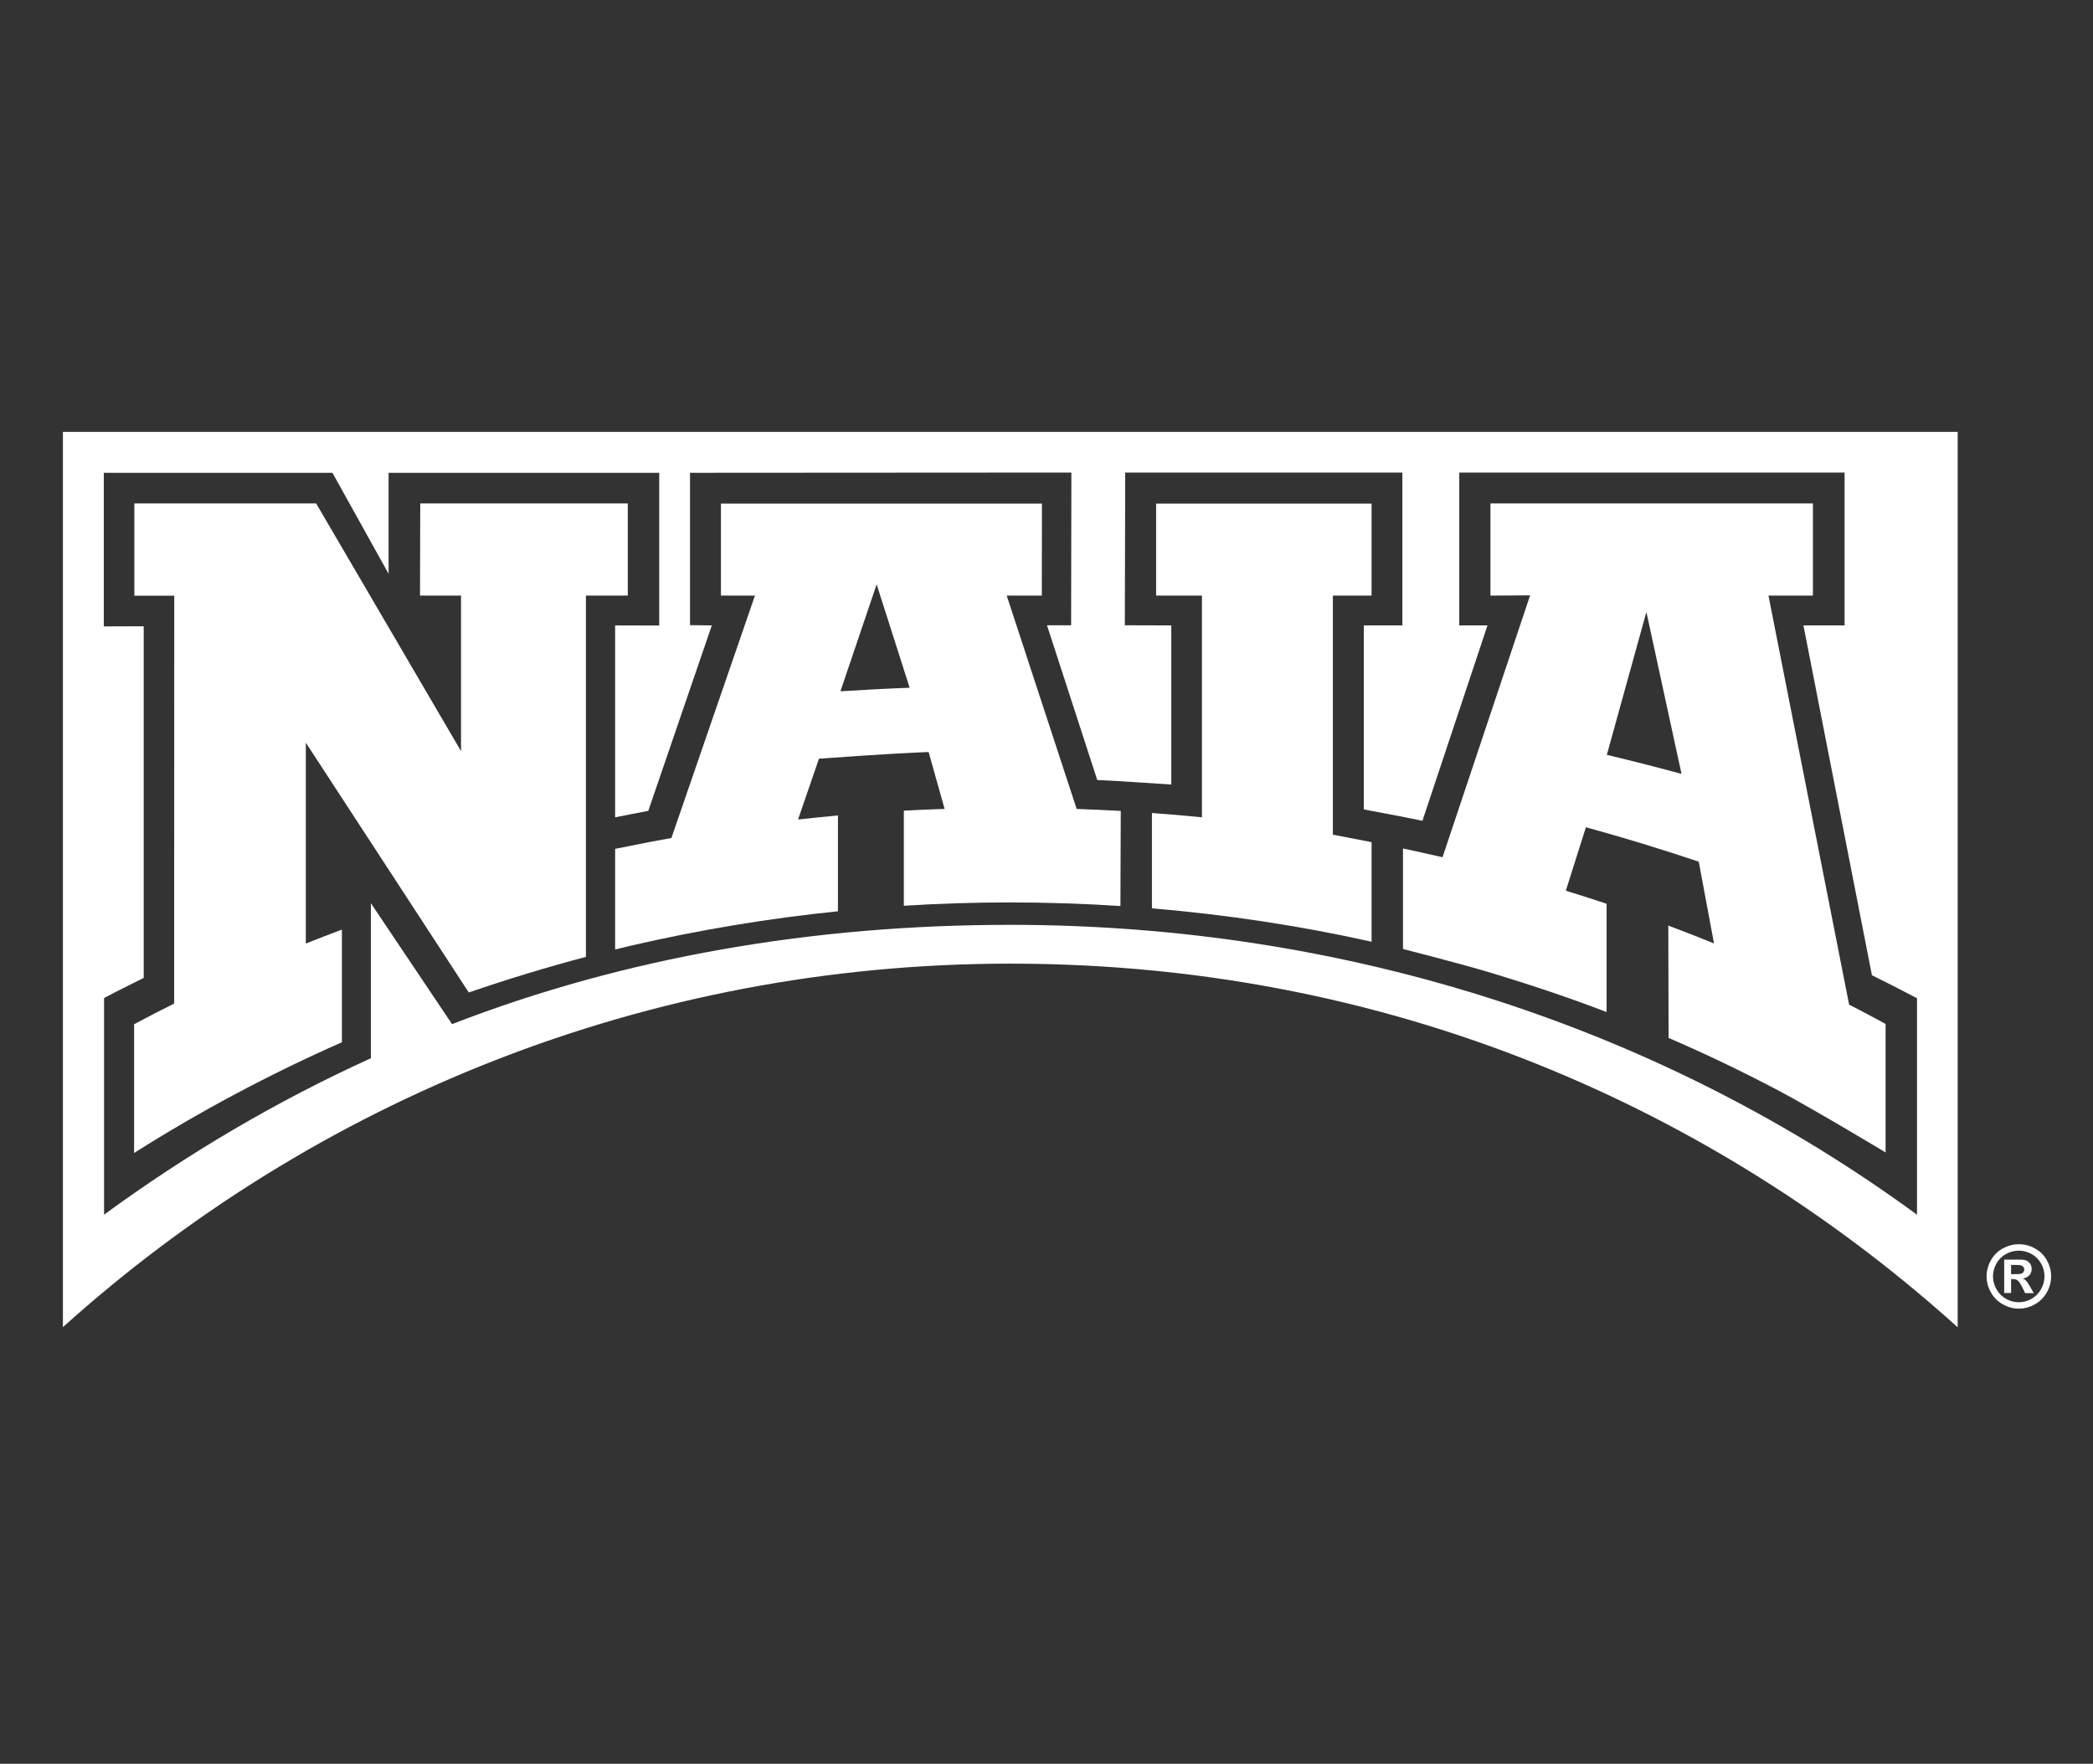 <svg width="89" height="75" viewBox="0 0 89 75" fill="none" xmlns="http://www.w3.org/2000/svg">
<rect x="0" y="0" width="89" height="75" fill="#333333" stroke="none"/>
<path fill-rule="evenodd" clip-rule="evenodd" d="M2.67 56.438L2.675 56.433V56.443L2.67 56.438Z" fill="#E03A3E"/>
<path fill-rule="evenodd" clip-rule="evenodd" d="M26.696 25.326H24.915V40.688C23.229 41.133 21.568 41.641 19.934 42.202L13.004 31.58V40.122C13.507 39.923 14.015 39.724 14.518 39.536H14.539V44.318C11.438 45.69 8.526 47.24 5.703 49.026V43.553C6.279 43.244 6.813 42.967 7.405 42.673V42.684L7.41 25.331H5.713V21.408H13.444L19.604 31.941V25.326H17.86L17.87 21.408H26.696V25.326Z" fill="white"/>
<path fill-rule="evenodd" clip-rule="evenodd" d="M45.783 34.398L42.808 25.326H44.301L44.306 21.414H30.656V25.326H32.102L28.55 35.634C27.974 35.733 27.419 35.843 26.848 35.959L26.157 36.095V40.374L26.853 40.206C29.713 39.546 32.641 39.054 35.632 38.75V34.675C35.066 34.728 34.501 34.785 33.935 34.848L34.825 32.261C34.825 32.261 37.947 32.03 39.487 31.978L40.168 34.398H40.163C39.587 34.413 39.011 34.44 38.434 34.471V38.515C39.927 38.42 41.436 38.373 42.96 38.373C44.484 38.373 46.092 38.425 47.637 38.525H47.643L47.658 34.482C47.061 34.45 46.386 34.419 45.783 34.398ZM35.737 29.396L37.277 24.849L38.681 29.244C37.696 29.281 36.711 29.333 35.737 29.396Z" fill="white"/>
<path fill-rule="evenodd" clip-rule="evenodd" d="M58.312 35.807L58.323 35.822V40.044C55.285 39.368 52.163 38.892 48.983 38.625V34.571C49.717 34.623 50.377 34.681 51.11 34.754V25.326H49.161V21.414H58.323V25.326H56.678V35.492C56.678 35.492 57.762 35.702 58.312 35.807Z" fill="white"/>
<path fill-rule="evenodd" clip-rule="evenodd" d="M80.175 43.537C80.175 43.537 79.165 42.987 78.63 42.72L75.2 25.326H77.09V21.408H63.378V25.326L65.064 25.316L61.34 36.451C60.78 36.32 59.659 36.079 59.659 36.079V40.353C59.659 40.353 62.162 40.992 63.393 41.364C65.038 41.861 66.725 42.422 68.317 43.035V38.425H68.301C67.736 38.237 67.159 38.048 66.583 37.875L67.437 35.178H67.442C69.061 35.623 70.658 36.11 72.23 36.639H72.235L72.884 40.117C72.24 39.855 71.596 39.604 70.941 39.358L70.952 44.135C72.533 44.815 74.079 45.559 75.592 46.355C77.159 47.183 80.181 49.005 80.181 49.005V43.537H80.175ZM71.496 32.905C70.449 32.622 69.391 32.35 68.327 32.098L70.009 26.023L71.502 32.905H71.496Z" fill="white"/>
<path fill-rule="evenodd" clip-rule="evenodd" d="M2.675 18.365V56.433C13.345 46.827 27.466 40.976 42.96 40.976C60.109 40.976 73.748 47.874 83.245 56.438V18.365H2.675ZM81.516 51.651C70.794 43.799 57.438 39.326 42.96 39.326C34.574 39.326 26.56 40.704 19.222 43.548L15.77 38.405V44.999C11.737 46.832 7.945 49.074 4.425 51.651V42.438C4.975 42.144 6.111 41.584 6.111 41.584V26.63L4.414 26.636V20.104H14.136L16.524 24.399V20.104H28.032V26.599L26.157 26.594V34.754C26.613 34.665 27.026 34.581 27.477 34.497L27.566 34.482L30.268 26.594L29.341 26.583V20.104L45.558 20.094L45.547 26.588H44.521L46.658 33.167C47.706 33.214 49.806 33.361 49.806 33.361V26.594L47.831 26.588L47.847 20.094H59.632V26.594H57.993V34.419C57.993 34.419 59.658 34.728 60.486 34.901L63.252 26.594H62.052V20.094H78.436V26.594H76.687L79.599 41.469C80.249 41.788 80.819 42.081 81.458 42.417L81.516 42.443V51.651Z" fill="white"/>
<path d="M85.853 52.907C86.088 52.907 86.314 52.965 86.528 53.085C86.743 53.2 86.916 53.368 87.036 53.588C87.162 53.808 87.22 54.039 87.22 54.274C87.22 54.51 87.157 54.74 87.036 54.955C86.916 55.17 86.748 55.337 86.528 55.463C86.314 55.584 86.083 55.647 85.847 55.647C85.612 55.647 85.381 55.584 85.166 55.463C84.952 55.343 84.784 55.175 84.658 54.955C84.538 54.74 84.475 54.51 84.475 54.274C84.475 54.039 84.538 53.803 84.658 53.588C84.784 53.368 84.952 53.2 85.166 53.085C85.381 52.97 85.606 52.907 85.842 52.907M85.842 53.18C85.654 53.18 85.475 53.227 85.303 53.321C85.13 53.415 84.994 53.551 84.894 53.724C84.795 53.902 84.748 54.086 84.748 54.274C84.748 54.463 84.795 54.646 84.894 54.819C84.988 54.992 85.125 55.128 85.297 55.227C85.47 55.327 85.654 55.374 85.842 55.374C86.031 55.374 86.214 55.327 86.387 55.227C86.56 55.128 86.696 54.992 86.79 54.819C86.89 54.646 86.937 54.463 86.937 54.274C86.937 54.086 86.89 53.897 86.79 53.724C86.691 53.551 86.555 53.415 86.382 53.321C86.209 53.227 86.031 53.18 85.842 53.18ZM85.224 55.002V53.562H85.517C85.79 53.562 85.947 53.562 85.978 53.562C86.073 53.572 86.151 53.588 86.204 53.62C86.256 53.651 86.303 53.698 86.34 53.756C86.376 53.819 86.392 53.887 86.392 53.96C86.392 54.065 86.361 54.154 86.293 54.227C86.225 54.3 86.13 54.348 86.01 54.363C86.052 54.379 86.088 54.4 86.109 54.416C86.13 54.431 86.167 54.473 86.209 54.526C86.219 54.541 86.256 54.599 86.319 54.699L86.481 54.987H86.115L85.999 54.751C85.921 54.594 85.853 54.494 85.8 54.452C85.748 54.41 85.68 54.389 85.596 54.389H85.517V54.981H85.224V55.002ZM85.517 54.18H85.633C85.8 54.18 85.905 54.175 85.947 54.159C85.989 54.149 86.02 54.122 86.041 54.091C86.062 54.059 86.078 54.023 86.078 53.981C86.078 53.939 86.067 53.908 86.041 53.876C86.02 53.845 85.984 53.824 85.942 53.808C85.9 53.792 85.795 53.787 85.633 53.787H85.517V54.175V54.18Z" fill="white"/>
</svg>

